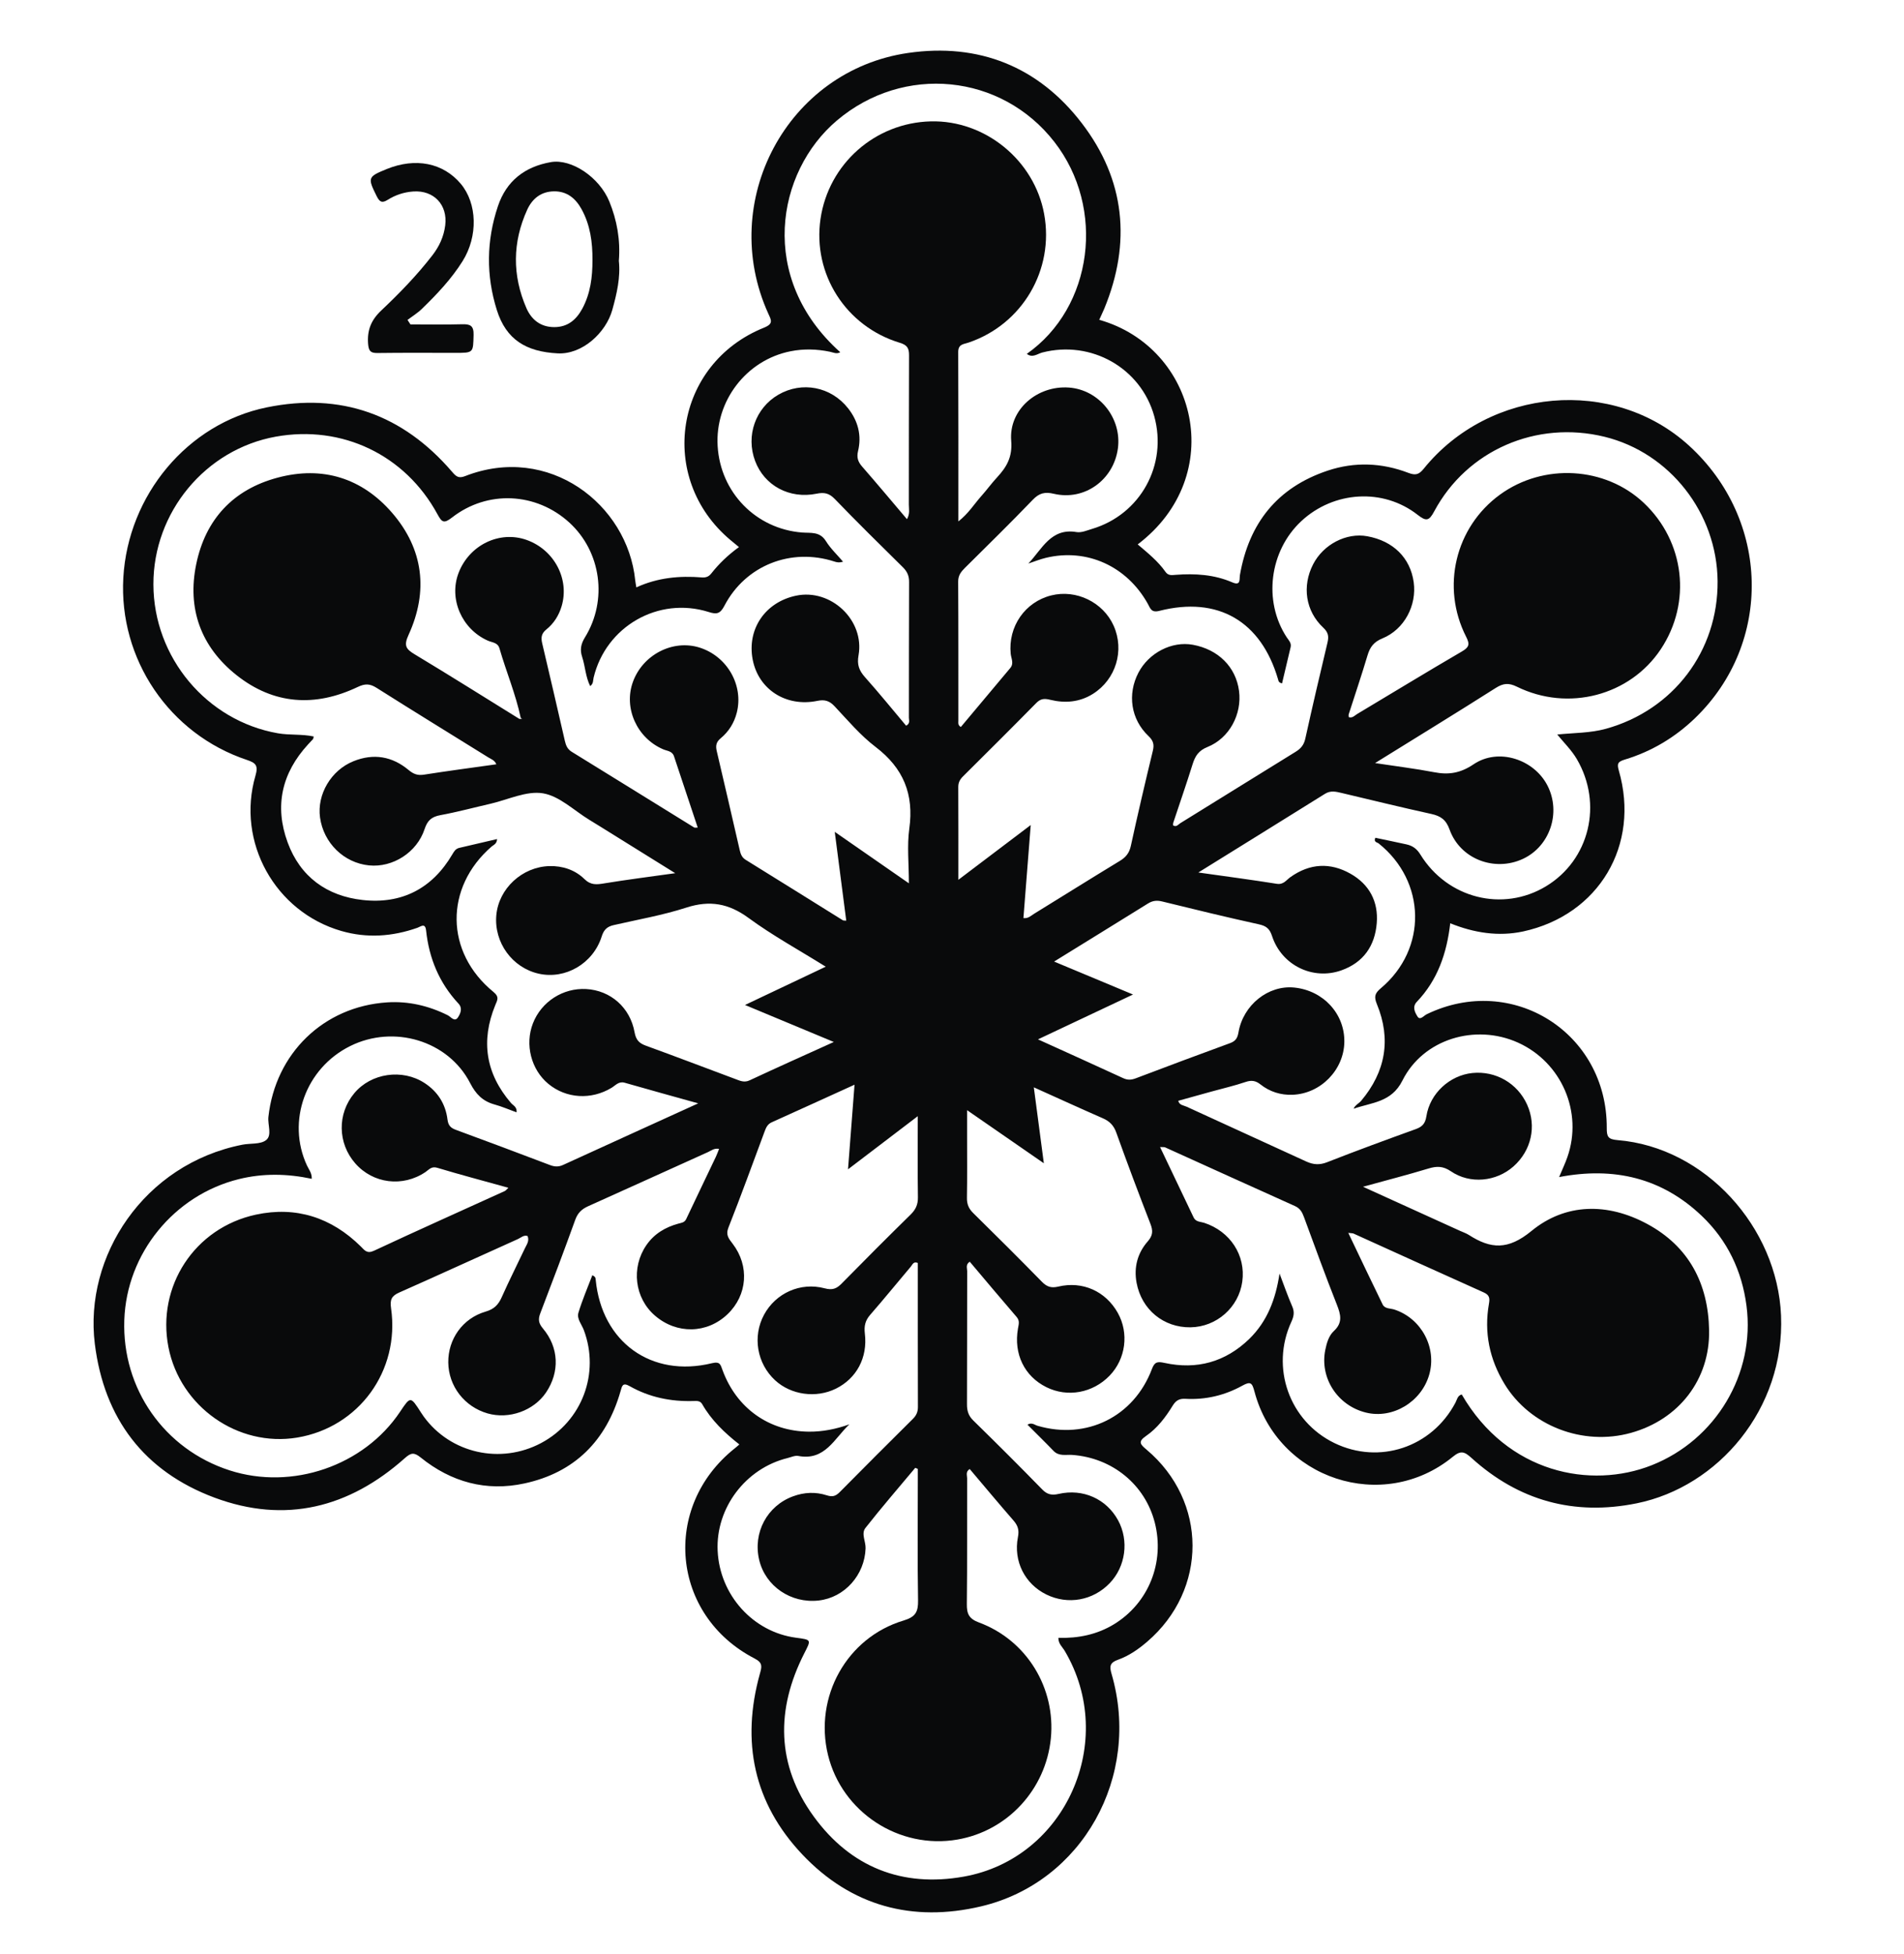 <?xml version="1.0" encoding="utf-8"?>
<!-- Generator: Adobe Illustrator 24.2.0, SVG Export Plug-In . SVG Version: 6.00 Build 0)  -->
<svg version="1.1" id="Layer_1" xmlns="http://www.w3.org/2000/svg" xmlns:xlink="http://www.w3.org/1999/xlink" x="0px" y="0px"
	 viewBox="0 0 386 396" style="enable-background:new 0 0 386 396;" xml:space="preserve">
<style type="text/css">
	.st0{fill:#090A0B;}
</style>
<g>
	<path class="st0" d="M294.01,187.13c-0.7,6.1-2.57,11.52-6.78,15.92c-0.99,1.04-0.35,2.2,0.15,2.99c0.52,0.83,1.28-0.2,1.87-0.48
		c17.33-8.38,36.58,3.75,36.49,23.06c-0.01,1.74,0.24,2.3,2.2,2.46c17.81,1.46,32.39,17.69,33.13,35.55
		c0.78,18.9-12.73,34.71-29.25,38.06c-12.67,2.57-23.91-0.5-33.5-9.19c-1.43-1.3-2.17-1.57-3.78-0.25
		c-14.17,11.6-35.53,4.56-40.23-13.24c-0.47-1.78-0.8-2.08-2.48-1.15c-3.55,1.96-7.43,2.88-11.51,2.65
		c-1.24-0.07-1.93,0.33-2.59,1.4c-1.44,2.35-3.12,4.57-5.42,6.15c-1.7,1.16-1.09,1.73,0.14,2.76c12.37,10.43,12.41,28.36,0.13,38.91
		c-1.78,1.53-3.72,2.88-5.91,3.66c-1.67,0.59-1.78,1.32-1.32,2.88c6.05,20.76-5.91,42.26-26.45,47.11
		c-13.93,3.29-26.35-0.05-36.26-10.53c-9.85-10.42-12.42-22.86-8.59-36.62c0.39-1.41,0.63-2.2-1.06-3.08
		c-16.92-8.74-18.96-30.72-4.03-42.6c0.26-0.2,0.5-0.42,0.93-0.79c-2.99-2.35-5.67-4.9-7.53-8.16c-0.41-0.72-1.08-0.66-1.75-0.64
		c-4.58,0.14-8.94-0.74-12.95-3.01c-1.45-0.82-1.55-0.06-1.87,1.06c-2.87,9.98-9.27,16.44-19.46,18.65
		c-7.76,1.69-14.87-0.27-21.04-5.25c-1.34-1.08-1.97-0.99-3.21,0.12c-11.31,10.08-24.27,13.35-38.6,8.01
		c-14.29-5.33-22.39-16.06-24.26-31.18c-2.19-17.66,9.87-36.39,29.91-40.35c1.62-0.32,3.64-0.03,4.8-0.92
		c1.28-0.98,0.31-3.1,0.48-4.71c1.42-12.85,11.15-22.38,24.08-23.22c4.28-0.28,8.42,0.68,12.3,2.62c0.62,0.31,1.39,1.48,2.08,0.38
		c0.47-0.74,0.96-1.81,0.07-2.76c-3.9-4.18-5.96-9.18-6.56-14.81c-0.17-1.62-1.08-0.79-1.75-0.55c-5.08,1.79-10.23,2.15-15.43,0.65
		c-13.43-3.87-21.33-18.04-17.41-31.48c0.6-2.07,0.06-2.59-1.74-3.19c-15.74-5.25-25.99-20.43-25.05-36.94
		c0.96-16.74,13.02-31.23,29.07-34.51C69.09,79.5,81.65,84,91.63,95.6c0.78,0.91,1.29,1.43,2.63,0.91
		c16.99-6.66,32.97,5.69,34.52,21.13c0.04,0.4,0.13,0.79,0.23,1.41c4.32-1.98,8.75-2.38,13.27-2.02c0.8,0.06,1.39-0.12,1.93-0.81
		c1.55-1.97,3.35-3.7,5.6-5.34c-0.64-0.53-1.18-0.97-1.71-1.41c-14.99-12.56-11.38-35.75,6.79-43.06c1.96-0.79,1.47-1.52,0.86-2.86
		c-10.3-22.72,3.8-49.27,28.37-52.82c14.3-2.07,26.42,2.76,35.22,14.27c8.76,11.44,10.04,24.17,4.54,37.54
		c-0.16,0.38-0.34,0.76-0.51,1.14c-0.17,0.38-0.34,0.75-0.52,1.14c19.85,5.62,26.13,31.62,7.8,45.52c2.03,1.73,4.12,3.4,5.65,5.59
		c0.55,0.78,1.3,0.64,2.02,0.58c3.94-0.3,7.82-0.07,11.5,1.52c1.79,0.77,1.41-0.64,1.55-1.47c1.83-10.5,7.55-17.75,17.79-21.17
		c5.49-1.83,10.98-1.6,16.36,0.45c1.37,0.52,2.11,0.41,3.09-0.81c13.36-16.54,38.49-18.7,53.83-4.69
		c16.43,15,16.99,39.96,1.22,55.19c-4.07,3.93-8.84,6.78-14.26,8.42c-1.37,0.42-1.63,0.79-1.22,2.2c4.38,15.12-4.03,29.3-19.4,32.64
		C303.81,189.85,298.88,189.1,294.01,187.13z M259.4,258.12c0.85,2.24,1.64,4.51,2.59,6.7c0.49,1.13,0.29,2.03-0.18,3.06
		c-4.3,9.3-0.43,20.16,8.72,24.6c9.11,4.42,19.75,0.87,24.53-8.18c0.33-0.62,0.42-1.45,1.28-1.67
		c9.27,15.99,26.17,19.23,38.52,14.34c12.99-5.14,21.01-18.53,19.21-32.32c-0.93-7.09-3.88-13.27-9.07-18.21
		c-8.1-7.72-17.83-10-28.92-7.87c0.67-1.61,1.25-2.81,1.68-4.06c3.19-9.1-1.19-19.21-10.01-23.19c-8.63-3.89-19.22-0.75-23.43,7.68
		c-2.23,4.46-6.21,4.42-9.9,5.72c0.32-0.77,1.08-1.07,1.54-1.62c4.94-5.88,6.11-12.46,3.18-19.58c-0.64-1.56-0.39-2.22,0.82-3.24
		c9.44-7.94,9.18-21.63-0.46-29.33c-0.29-0.24-1.07-0.24-0.68-1.15c2.08,0.44,4.18,0.87,6.27,1.33c1.25,0.27,2.12,0.86,2.86,2.06
		c5.49,8.92,16.72,11.72,25.46,6.45c8.84-5.33,11.58-16.71,6.26-25.79c-1.04-1.77-2.49-3.19-3.97-4.98
		c3.51-0.35,6.73-0.29,9.87-1.16c13.66-3.78,22.77-15.77,22.64-29.94c-0.13-13.79-9.69-26-22.9-29.24
		c-13.82-3.39-27.92,2.72-34.56,15.13c-1.05,1.97-1.64,2.02-3.36,0.68c-6.98-5.46-17-4.83-23.57,1.28
		c-6.48,6.03-7.76,16.22-2.97,23.54c0.41,0.62,1,1.15,0.8,2.01c-0.58,2.45-1.16,4.9-1.74,7.34c-0.71-0.16-0.72-0.51-0.81-0.83
		c-3.44-11.79-12.19-16.89-24.06-13.87c-1.63,0.42-1.82-0.48-2.33-1.41c-4.26-7.66-12.37-11.33-20.67-9.34
		c-1.21,0.29-2.38,0.77-3.56,1.16c2.79-2.94,4.59-7.26,9.76-6.38c0.99,0.17,2.12-0.33,3.15-0.64c9.81-2.92,15.35-12.97,12.61-22.85
		c-2.71-9.77-12.78-15.46-22.7-12.9c-0.97,0.25-1.99,1.17-3.13,0.27c13.43-9.43,16.03-29.53,5.59-42.95
		c-10.76-13.85-30.57-15.8-44.1-4.34c-12.28,10.39-16.11,31.97,0.69,46.96c-0.74,0.43-1.42,0.04-2.11-0.1
		c-2.64-0.55-5.33-0.62-7.94-0.1c-9.01,1.77-15.37,10.12-14.81,19.24c0.57,9.38,7.75,16.75,17.1,17.5c1.79,0.14,3.6-0.25,4.84,1.73
		c0.95,1.53,2.31,2.8,3.48,4.18c-0.81,0.25-1.28,0.12-1.73-0.02c-8.8-2.86-18.03,0.75-22.31,8.94c-0.87,1.66-1.57,1.8-3.2,1.28
		c-10.2-3.21-20.85,2.93-23.33,13.32c-0.13,0.54,0,1.19-0.69,1.7c-0.95-1.9-1-4-1.63-5.92c-0.48-1.44-0.26-2.61,0.56-3.94
		c4.67-7.55,3.29-17.4-3.16-23.29c-6.71-6.12-16.59-6.63-23.79-1.01c-1.66,1.29-2.06,0.95-2.95-0.69
		C82.13,92.18,69.35,86.09,55.92,88.5c-14.27,2.56-24.85,15.33-24.82,29.94c0.03,14.84,10.83,27.66,25.23,30.18
		c2.4,0.42,4.87,0.13,7.27,0.65c-0.09,0.36-0.08,0.46-0.13,0.52c-0.33,0.37-0.68,0.72-1.01,1.08c-5.34,5.81-6.86,12.5-4.14,19.89
		c2.57,6.99,7.98,10.85,15.2,11.65c7.9,0.88,14.11-2.3,18.19-9.26c0.35-0.6,0.67-1.13,1.39-1.3c2.53-0.59,5.06-1.18,7.67-1.79
		c-0.04,1-0.71,1.17-1.12,1.53c-9.56,8.3-9.45,21.43,0.39,29.46c1.27,1.04,0.76,1.69,0.36,2.69c-2.96,7.24-1.93,13.84,3.18,19.8
		c0.43,0.51,1.28,0.8,1.14,1.91c-1.53-0.56-2.96-1.18-4.45-1.59c-2.4-0.66-3.8-2.08-4.97-4.36c-4.44-8.6-15.48-11.88-24.32-7.48
		c-9.04,4.5-12.91,15.23-8.75,24.2c0.37,0.8,1.02,1.52,0.97,2.7c-4.97-1.05-9.87-1.15-14.8,0.07c-13.11,3.25-22.74,15.04-23.2,28.56
		c-0.48,13.92,8.12,26.19,21.34,30.46c12.68,4.1,27.24-0.91,34.57-11.88c2.11-3.16,2.11-3.16,4.22,0.13
		c0.18,0.28,0.37,0.56,0.56,0.83c5.42,7.48,15.59,9.77,23.84,5.37c8.27-4.42,11.92-14.12,8.63-22.88c-0.43-1.15-1.46-2.29-1.1-3.5
		c0.78-2.59,1.86-5.08,2.82-7.61c0.67,0.28,0.66,0.61,0.69,0.94c1.23,12.61,11.29,19.88,23.57,16.88c1.68-0.41,1.74,0.35,2.14,1.41
		c2.84,7.73,9.44,12.4,17.51,12.47c2.81,0.02,5.52-0.53,8.21-1.49c-3.05,2.86-4.95,7.44-10.36,6.41c-0.68-0.13-1.46,0.25-2.19,0.43
		c-8.51,2.09-14.57,10.14-14.16,18.8c0.42,8.97,7.18,16.46,15.89,17.61c3.16,0.42,3.09,0.38,1.66,3.19
		c-5.78,11.37-5.65,22.61,1.92,33.03c7.46,10.27,17.91,14.43,30.43,12.2c20.68-3.68,31.24-27.53,20.47-45.74
		c-0.47-0.8-1.32-1.47-1.29-2.65c4.07,0.1,7.85-0.67,11.29-2.77c7-4.29,10.3-12.52,8.26-20.56c-1.97-7.74-8.63-13.17-16.76-13.75
		c-1.27-0.09-2.68,0.33-3.78-0.82c-1.72-1.79-3.5-3.52-5.28-5.31c0.87-0.53,1.43,0.04,2.03,0.22c9.92,2.91,19.54-1.8,23.2-11.5
		c0.56-1.49,1.14-1.54,2.55-1.24c6.56,1.43,12.36-0.18,17.2-4.87C256.94,267.78,258.63,263.27,259.4,258.12z"/>
	<path class="st0" d="M125.46,52.87c0.36,3.35-0.41,6.64-1.33,9.95c-1.28,4.58-6.05,9.06-11.07,8.8
		c-6.44-0.33-10.45-2.81-12.33-8.76c-2.21-7.02-2.13-14.07,0.21-21.06c1.73-5.16,5.47-8.01,10.72-8.94
		c4.19-0.74,9.85,3.06,11.87,7.98C125.08,44.64,125.8,48.63,125.46,52.87z M120.11,52.72c0.03-3.62-0.45-7.14-2.22-10.34
		c-1.18-2.13-2.9-3.62-5.55-3.6c-2.65,0.03-4.42,1.47-5.45,3.71c-3.01,6.6-3.06,13.32-0.17,19.96c1.01,2.32,2.85,3.84,5.62,3.85
		c2.75,0.01,4.48-1.48,5.71-3.74C119.71,59.48,120.12,56.13,120.11,52.72z"/>
	<path class="st0" d="M83.21,65.75c3.49,0,6.99,0.07,10.48-0.03c1.64-0.05,2.37,0.29,2.32,2.16c-0.1,3.64,0.02,3.64-3.73,3.64
		c-5.25,0-10.49-0.04-15.74,0.03c-1.39,0.02-1.79-0.38-1.91-1.8c-0.23-2.78,0.58-4.86,2.66-6.82c3.69-3.48,7.23-7.13,10.35-11.16
		c1.41-1.82,2.33-3.8,2.62-6.1c0.52-4.14-2.3-7.15-6.48-6.86c-1.86,0.13-3.61,0.7-5.18,1.69c-1.15,0.72-1.64,0.45-2.23-0.73
		c-1.86-3.74-1.84-3.93,2.01-5.5c5.86-2.38,11.45-1.27,15.03,2.98c3.34,3.98,3.53,10.63,0.37,15.68c-2.27,3.62-5.2,6.71-8.25,9.67
		c-0.87,0.85-1.94,1.5-2.92,2.24C82.8,65.14,83,65.45,83.21,65.75z"/>
	<path class="st0" d="M105.56,145.47c-1.02-4.81-2.94-9.34-4.3-14.05c-0.35-1.22-1.48-1.18-2.35-1.57
		c-5.31-2.35-7.96-8.48-5.94-13.74c2.18-5.67,8.32-8.63,13.81-6.67c5.59,2,8.71,7.93,7.08,13.42c-0.56,1.89-1.59,3.51-3.11,4.73
		c-1.02,0.82-1.1,1.67-0.82,2.84c1.56,6.56,3.07,13.14,4.58,19.71c0.21,0.91,0.5,1.68,1.39,2.23c8.29,5.1,16.56,10.24,24.84,15.35
		c0.11,0.07,0.3,0.01,0.71,0.01c-1.62-4.86-3.22-9.65-4.81-14.45c-0.35-1.07-1.38-1.06-2.19-1.41c-5.33-2.28-8.06-8.37-6.14-13.66
		c2-5.52,8.1-8.66,13.51-6.96c5.6,1.76,8.96,7.64,7.55,13.19c-0.53,2.09-1.63,3.84-3.27,5.2c-0.91,0.75-1.05,1.5-0.79,2.6
		c1.58,6.65,3.09,13.31,4.63,19.96c0.19,0.81,0.4,1.55,1.22,2.06c6.58,4.07,13.14,8.17,19.71,12.26c0.12,0.08,0.32,0.04,0.69,0.08
		c-0.75-5.79-1.49-11.54-2.33-18c5.18,3.59,9.88,6.86,15.03,10.43c0-3.99-0.4-7.6,0.08-11.07c0.98-6.99-1.2-12.28-6.83-16.57
		c-3.09-2.35-5.65-5.41-8.33-8.26c-1.04-1.11-2.02-1.38-3.47-1.08c-6.36,1.31-11.96-2.32-13.12-8.37
		c-1.18-6.17,2.53-11.64,8.8-12.95c7.05-1.48,13.93,4.97,12.66,12.09c-0.34,1.89,0.11,3.08,1.3,4.42c2.87,3.22,5.59,6.57,8.35,9.85
		c0.87-0.46,0.56-1.12,0.56-1.63c0.02-9.16-0.01-18.33,0.04-27.49c0.01-1.28-0.4-2.16-1.3-3.04c-4.63-4.56-9.26-9.12-13.77-13.8
		c-1.14-1.18-2.14-1.38-3.67-1.07c-5.52,1.13-10.61-1.64-12.48-6.64c-1.91-5.1,0.07-10.73,4.73-13.43
		c4.77-2.75,10.65-1.64,14.12,2.76c2.02,2.56,2.79,5.5,2.02,8.69c-0.31,1.29-0.01,2.17,0.84,3.14c3.04,3.48,6,7.02,9.08,10.65
		c0.64-1.13,0.38-2.06,0.38-2.95c0.02-10.08-0.01-20.16,0.04-30.24c0.01-1.47-0.36-2.11-1.89-2.57
		c-10.94-3.32-17.68-13.95-16.06-25.09c1.63-11.16,11.06-19.51,22.37-19.78c11-0.27,20.98,7.88,22.97,18.77
		c2.08,11.31-4.41,22.36-15.31,26.06c-0.99,0.34-2.11,0.29-2.11,1.9c0.05,11.32,0.03,22.64,0.03,34.35
		c2.04-1.59,3.19-3.49,4.63-5.11c1.11-1.24,2.09-2.6,3.22-3.82c1.95-2.11,3.13-4.12,2.86-7.42c-0.51-6.3,5.26-11.23,11.68-10.78
		c6.14,0.43,10.78,6.2,9.95,12.35c-0.87,6.38-6.77,10.65-12.99,9.18c-1.83-0.43-2.97-0.14-4.28,1.23
		c-4.5,4.69-9.15,9.23-13.76,13.81c-0.79,0.78-1.36,1.53-1.35,2.77c0.06,9.41,0.03,18.83,0.04,28.24c0,0.38-0.14,0.83,0.5,1.22
		c3.33-3.97,6.67-7.96,10.02-11.95c0.79-0.94,0.19-1.93,0.09-2.88c-0.55-5.52,2.89-10.51,8.22-11.84
		c5.06-1.27,10.52,1.38,12.65,6.14c2.24,5.01,0.46,10.88-4.19,13.81c-2.7,1.7-5.66,1.94-8.65,1.21c-1.21-0.3-1.96-0.25-2.85,0.65
		c-4.91,4.99-9.87,9.92-14.83,14.85c-0.63,0.62-0.98,1.24-0.98,2.17c0.03,6.08,0.02,12.15,0.02,18.81
		c4.99-3.78,9.63-7.29,14.67-11.1c-0.52,6.65-1,12.75-1.48,18.86c0.98,0.12,1.52-0.48,2.14-0.86c5.81-3.58,11.59-7.2,17.42-10.74
		c1.22-0.74,1.91-1.61,2.22-3.05c1.4-6.43,2.9-12.84,4.45-19.23c0.31-1.28,0.13-2.06-0.88-3.02c-3.58-3.4-4.31-8.47-2.04-12.83
		c2.11-4.04,6.77-6.44,11.02-5.67c5.17,0.94,8.74,4.5,9.38,9.35c0.62,4.71-1.94,9.58-6.39,11.37c-1.8,0.72-2.5,1.82-3.02,3.48
		c-1.24,3.98-2.61,7.91-3.92,11.86c-0.05,0.15-0.03,0.31-0.05,0.53c0.66,0.46,1.07-0.18,1.48-0.43c7.79-4.8,15.55-9.65,23.35-14.45
		c1.06-0.65,1.7-1.39,1.98-2.66c1.44-6.51,2.95-12.99,4.5-19.48c0.29-1.24,0.19-2.06-0.85-3.03c-3.61-3.37-4.33-8.42-2.07-12.83
		c2.08-4.06,6.75-6.48,11-5.7c5.26,0.96,8.71,4.38,9.4,9.31c0.65,4.69-1.89,9.57-6.34,11.39c-1.78,0.73-2.53,1.78-3.03,3.47
		c-1.19,3.99-2.53,7.94-3.8,11.9c-0.05,0.14-0.01,0.31-0.01,0.58c0.74,0.27,1.21-0.31,1.71-0.62c7.07-4.22,14.1-8.52,21.21-12.66
		c1.48-0.86,1.69-1.44,0.89-3c-5.13-10.09-2.19-22.22,6.85-28.8c8.83-6.43,21.36-5.71,29.18,1.68c8.3,7.84,9.73,20.18,3.43,29.65
		c-6.25,9.4-18.76,12.71-29.17,7.59c-1.65-0.81-2.76-0.71-4.28,0.25c-7.92,5.03-15.93,9.93-24.47,15.23
		c4.39,0.67,8.2,1.13,11.95,1.85c2.97,0.58,5.36,0.2,8.05-1.62c5.02-3.37,12.23-1,14.96,4.35c2.79,5.47,0.49,12.31-5.01,14.85
		c-5.75,2.66-12.7,0.02-14.84-5.94c-0.73-2.03-1.81-2.76-3.73-3.18c-6.07-1.33-12.12-2.82-18.17-4.25
		c-1.14-0.27-2.22-0.54-3.36,0.17c-8.38,5.23-16.79,10.43-25.68,15.95c5.67,0.8,10.8,1.48,15.9,2.29c1.38,0.22,1.92-0.76,2.76-1.35
		c3.92-2.79,8.05-3.03,12.19-0.69c3.82,2.16,5.67,5.65,5.32,10.01c-0.37,4.61-2.7,7.99-7.19,9.58c-5.77,2.04-12.1-1.03-14.04-6.97
		c-0.49-1.51-1.19-2.04-2.68-2.37c-6.56-1.44-13.08-3.03-19.6-4.63c-1.06-0.26-1.91-0.17-2.83,0.39
		c-6.21,3.86-12.45,7.7-19.07,11.79c5.35,2.23,10.4,4.34,16,6.68c-6.66,3.14-12.83,6.05-19.27,9.09c5.96,2.71,11.63,5.25,17.27,7.86
		c0.93,0.43,1.67,0.37,2.59,0.02c6.36-2.42,12.73-4.79,19.12-7.13c1.05-0.39,1.46-0.98,1.66-2.13c0.95-5.61,6.07-9.66,11.33-9.12
		c5.89,0.6,10.23,5.33,10.14,11.03c-0.09,5.65-4.78,10.49-10.51,10.7c-2.38,0.09-4.62-0.61-6.51-2.11c-0.95-0.75-1.8-0.89-2.98-0.49
		c-2.27,0.77-4.63,1.31-6.94,1.95c-2.24,0.62-4.47,1.24-6.73,1.87c0.21,0.9,1.09,0.92,1.7,1.2c8.07,3.72,16.17,7.38,24.24,11.1
		c1.44,0.66,2.72,0.75,4.26,0.14c5.94-2.33,11.94-4.53,17.95-6.7c1.32-0.48,1.92-1.12,2.15-2.59c0.72-4.66,4.74-8.31,9.32-8.78
		c4.74-0.48,9.16,2.08,11.11,6.42c1.95,4.35,0.86,9.29-2.77,12.51c-3.5,3.1-8.81,3.64-12.7,0.98c-1.59-1.08-2.89-1.06-4.58-0.54
		c-4.19,1.27-8.44,2.36-13.23,3.68c6.92,3.15,13.3,6.04,19.68,8.94c0.6,0.27,1.25,0.49,1.8,0.84c4.43,2.84,7.92,3.09,12.67-0.81
		c6.93-5.69,15.46-5.75,23.47-1.43c8.46,4.56,12.38,12.09,12.55,21.55c0.18,9.97-6.11,18.08-15.83,20.79
		c-9.74,2.72-20.45-1.4-25.63-9.88c-3.07-5.04-4.2-10.48-3.17-16.3c0.21-1.17,0.07-1.78-1.1-2.3c-8.79-3.93-17.55-7.93-26.33-11.9
		c-0.2-0.09-0.46-0.07-1.09-0.15c2.39,4.99,4.64,9.76,6.96,14.5c0.45,0.93,1.58,0.77,2.41,1.05c5.45,1.8,8.61,7.7,7.04,13.18
		c-1.58,5.54-7.42,9.03-12.84,7.69c-5.76-1.42-9.39-7.03-8.23-12.71c0.29-1.41,0.7-2.86,1.74-3.82c1.82-1.69,1.4-3.32,0.61-5.33
		c-2.33-5.88-4.49-11.84-6.68-17.78c-0.36-0.97-0.77-1.74-1.81-2.21c-8.79-3.94-17.55-7.93-26.33-11.9
		c-0.2-0.09-0.46-0.03-1.03-0.07c2.33,4.89,4.58,9.58,6.81,14.28c0.44,0.92,1.38,0.84,2.13,1.08c5.28,1.72,8.47,6.6,7.73,11.92
		c-0.72,5.22-5.21,9.18-10.49,9.26c-5.46,0.08-9.93-3.59-10.94-9.03c-0.58-3.15,0.19-6.02,2.27-8.39c1.05-1.2,1.08-2.15,0.54-3.55
		c-2.38-6.13-4.7-12.29-6.92-18.49c-0.53-1.48-1.37-2.32-2.76-2.92c-4.55-1.99-9.07-4.06-13.96-6.26
		c0.68,5.18,1.32,10.01,2.03,15.39c-5.28-3.65-10.17-7.03-15.56-10.76c0,2.06,0,3.66,0,5.25c0,4.17,0.04,8.33-0.03,12.5
		c-0.02,1.26,0.34,2.18,1.25,3.08c4.69,4.61,9.36,9.26,13.96,13.96c0.99,1.01,1.88,1.3,3.29,0.97c4.95-1.18,9.62,0.94,12.08,5.32
		c2.3,4.1,1.63,9.32-1.65,12.72c-3.41,3.53-8.54,4.47-12.83,2.34c-4.46-2.22-6.66-6.74-5.75-11.9c0.14-0.82,0.4-1.54-0.27-2.32
		c-3.2-3.71-6.35-7.47-9.51-11.21c-0.88,0.58-0.52,1.31-0.52,1.9c-0.03,9,0,17.99-0.04,26.99c-0.01,1.34,0.3,2.35,1.29,3.31
		c4.7,4.6,9.37,9.25,13.96,13.96c1.02,1.05,1.97,1.22,3.32,0.91c4.96-1.13,9.69,1.01,12.06,5.34c2.24,4.11,1.55,9.37-1.69,12.74
		c-3.38,3.53-8.47,4.45-12.84,2.31c-4.35-2.13-6.73-6.74-5.77-11.65c0.28-1.42-0.01-2.32-0.9-3.35c-3-3.44-5.92-6.95-8.88-10.44
		c-0.88,0.56-0.51,1.3-0.52,1.89c-0.03,8.5,0.04,17-0.06,25.49c-0.02,2,0.44,2.98,2.49,3.74c9.66,3.58,15.55,13.29,14.54,23.49
		c-1.03,10.34-8.78,18.74-18.93,20.49c-11.82,2.05-23.42-5.53-26.25-17.15c-2.86-11.74,3.78-23.78,15.32-27.24
		c2.44-0.73,2.98-1.76,2.94-4.09c-0.14-8.08-0.05-16.16-0.05-24.24c0-0.8,0-1.6,0-2.4c-0.17-0.07-0.35-0.14-0.52-0.22
		c-3.38,4.05-6.84,8.04-10.1,12.19c-0.9,1.15,0.08,2.73,0.03,4.13c-0.18,5.4-4.24,9.97-9.5,10.57c-5.63,0.64-10.8-2.89-12.07-8.22
		c-1.31-5.51,1.6-10.96,6.85-12.89c2.27-0.84,4.59-0.94,6.85-0.21c1.15,0.37,1.8,0.18,2.61-0.63c4.92-4.98,9.87-9.92,14.84-14.85
		c0.7-0.69,1.03-1.41,1.03-2.41c-0.03-9.74-0.02-19.49-0.02-29.2c-0.89-0.39-1.09,0.36-1.42,0.74c-2.75,3.24-5.42,6.55-8.21,9.74
		c-1.02,1.16-1.29,2.27-1.11,3.82c0.6,4.91-1.7,9.11-5.86,11.17c-4.02,1.99-9.1,1.29-12.33-1.69c-3.69-3.4-4.62-8.88-2.25-13.28
		c2.36-4.37,7.36-6.68,12.31-5.36c1.58,0.42,2.43,0.06,3.45-0.99c4.61-4.69,9.26-9.35,13.96-13.96c1.03-1.01,1.5-2.03,1.48-3.49
		c-0.08-5.29-0.03-10.58-0.03-16.45c-4.83,3.67-9.21,7.01-14.14,10.77c0.46-6.04,0.88-11.44,1.32-17.15
		c-5.81,2.64-11.3,5.15-16.81,7.63c-0.86,0.39-1.15,1.12-1.44,1.91c-2.41,6.48-4.77,12.98-7.31,19.41
		c-0.61,1.53,0.09,2.28,0.85,3.28c3.45,4.51,3,10.42-1.03,14.28c-4.16,3.98-10.31,4.1-14.72,0.29c-4.13-3.56-4.87-9.72-1.74-14.28
		c1.59-2.31,3.85-3.64,6.48-4.36c0.65-0.18,1.26-0.21,1.6-0.94c1.99-4.22,4.02-8.42,6.02-12.63c0.24-0.5,0.41-1.02,0.64-1.58
		c-0.99-0.19-1.59,0.35-2.23,0.64c-8.1,3.64-16.18,7.34-24.29,10.97c-1.3,0.58-2.12,1.34-2.63,2.74
		c-2.29,6.35-4.67,12.66-7.09,18.96c-0.48,1.24-0.36,2.03,0.53,3.09c3.26,3.87,3.42,8.82,0.64,12.96c-2.5,3.71-7.51,5.5-11.87,4.25
		c-4.68-1.35-7.91-5.53-7.96-10.33c-0.05-4.71,2.9-8.94,7.57-10.3c1.73-0.5,2.59-1.4,3.27-2.93c1.49-3.35,3.15-6.62,4.71-9.93
		c0.34-0.73,0.92-1.42,0.54-2.45c-0.76-0.29-1.36,0.33-1.96,0.6c-8.03,3.6-16.02,7.28-24.07,10.84c-1.58,0.7-1.9,1.45-1.66,3.18
		c1.83,12.71-6.54,24.15-19.03,26.22c-12.01,1.99-23.74-6.25-26.1-18.32c-2.41-12.31,5.29-24.2,17.75-26.87
		c8.13-1.74,15.3,0.58,21.24,6.45c0.77,0.76,1.24,1.54,2.68,0.87c8.8-4.11,17.67-8.07,26.52-12.1c0.2-0.09,0.34-0.3,0.73-0.66
		c-4.95-1.38-9.71-2.63-14.42-4.05c-1.19-0.36-1.68,0.38-2.39,0.86c-4.61,3.11-10.62,2.37-14.24-1.76
		c-3.58-4.09-3.67-10.06-0.19-14.22c3.4-4.08,9.74-5.01,14.26-2.05c2.66,1.74,4.24,4.24,4.63,7.38c0.15,1.18,0.62,1.7,1.68,2.09
		c6.39,2.34,12.75,4.74,19.11,7.15c0.92,0.35,1.72,0.39,2.63-0.02c8.98-4.11,17.97-8.19,27.41-12.49c-5.27-1.47-10.1-2.8-14.91-4.18
		c-1.2-0.34-1.85,0.54-2.66,1.03c-4.13,2.49-9.19,2.19-12.81-0.8c-3.49-2.88-4.8-7.97-3.13-12.26c1.7-4.39,6.09-7.22,10.8-6.96
		c4.91,0.27,8.91,3.72,9.81,8.77c0.28,1.56,0.93,2.22,2.32,2.72c6.08,2.21,12.13,4.52,18.19,6.78c0.91,0.34,1.74,0.74,2.82,0.23
		c5.56-2.6,11.17-5.1,17.06-7.77c-5.99-2.49-11.7-4.87-18.01-7.5c5.65-2.68,10.82-5.13,16.37-7.76c-5.45-3.4-10.78-6.31-15.62-9.86
		c-4.04-2.97-7.88-3.65-12.63-2.12c-4.79,1.55-9.81,2.42-14.73,3.55c-1.31,0.3-2,0.9-2.44,2.31c-1.74,5.51-7.37,8.74-12.75,7.54
		c-5.39-1.2-9.11-6.34-8.61-11.87c0.49-5.37,5.21-9.79,10.77-9.94c2.67-0.07,5.19,0.77,7.08,2.62c1.31,1.28,2.49,1.14,4.04,0.88
		c4.58-0.75,9.19-1.33,14.38-2.06c-5.43-3.38-10.35-6.44-15.26-9.49c-0.71-0.44-1.42-0.88-2.13-1.31c-3.13-1.9-6.08-4.84-9.43-5.39
		c-3.33-0.55-7.06,1.29-10.61,2.11c-3.4,0.78-6.76,1.69-10.19,2.32c-1.77,0.33-2.61,1.06-3.19,2.82c-1.57,4.77-6.49,7.84-11.26,7.36
		c-5.11-0.51-9.23-4.55-9.94-9.72c-0.64-4.69,2.25-9.57,6.77-11.39c4.08-1.65,7.86-1,11.19,1.78c1,0.83,1.84,1.14,3.11,0.94
		c4.84-0.76,9.7-1.4,14.67-2.1c-0.32-0.83-1.04-1.04-1.61-1.39c-7.56-4.7-15.15-9.35-22.67-14.11c-1.38-0.87-2.35-0.87-3.82-0.17
		c-8.64,4.11-17.02,3.59-24.58-2.41c-7.21-5.73-10.02-13.46-8.16-22.47c1.87-9.09,7.49-15.15,16.51-17.55
		c9.11-2.43,17.12,0.09,23.22,7.15c6.35,7.35,7.37,15.89,3.31,24.74c-1,2.18-0.51,2.86,1.25,3.92c7.13,4.29,14.17,8.72,21.24,13.1
		c0.18-0.01,0.37-0.02,0.55-0.04C105.74,145.64,105.65,145.56,105.56,145.47z"/>
</g>
</svg>
